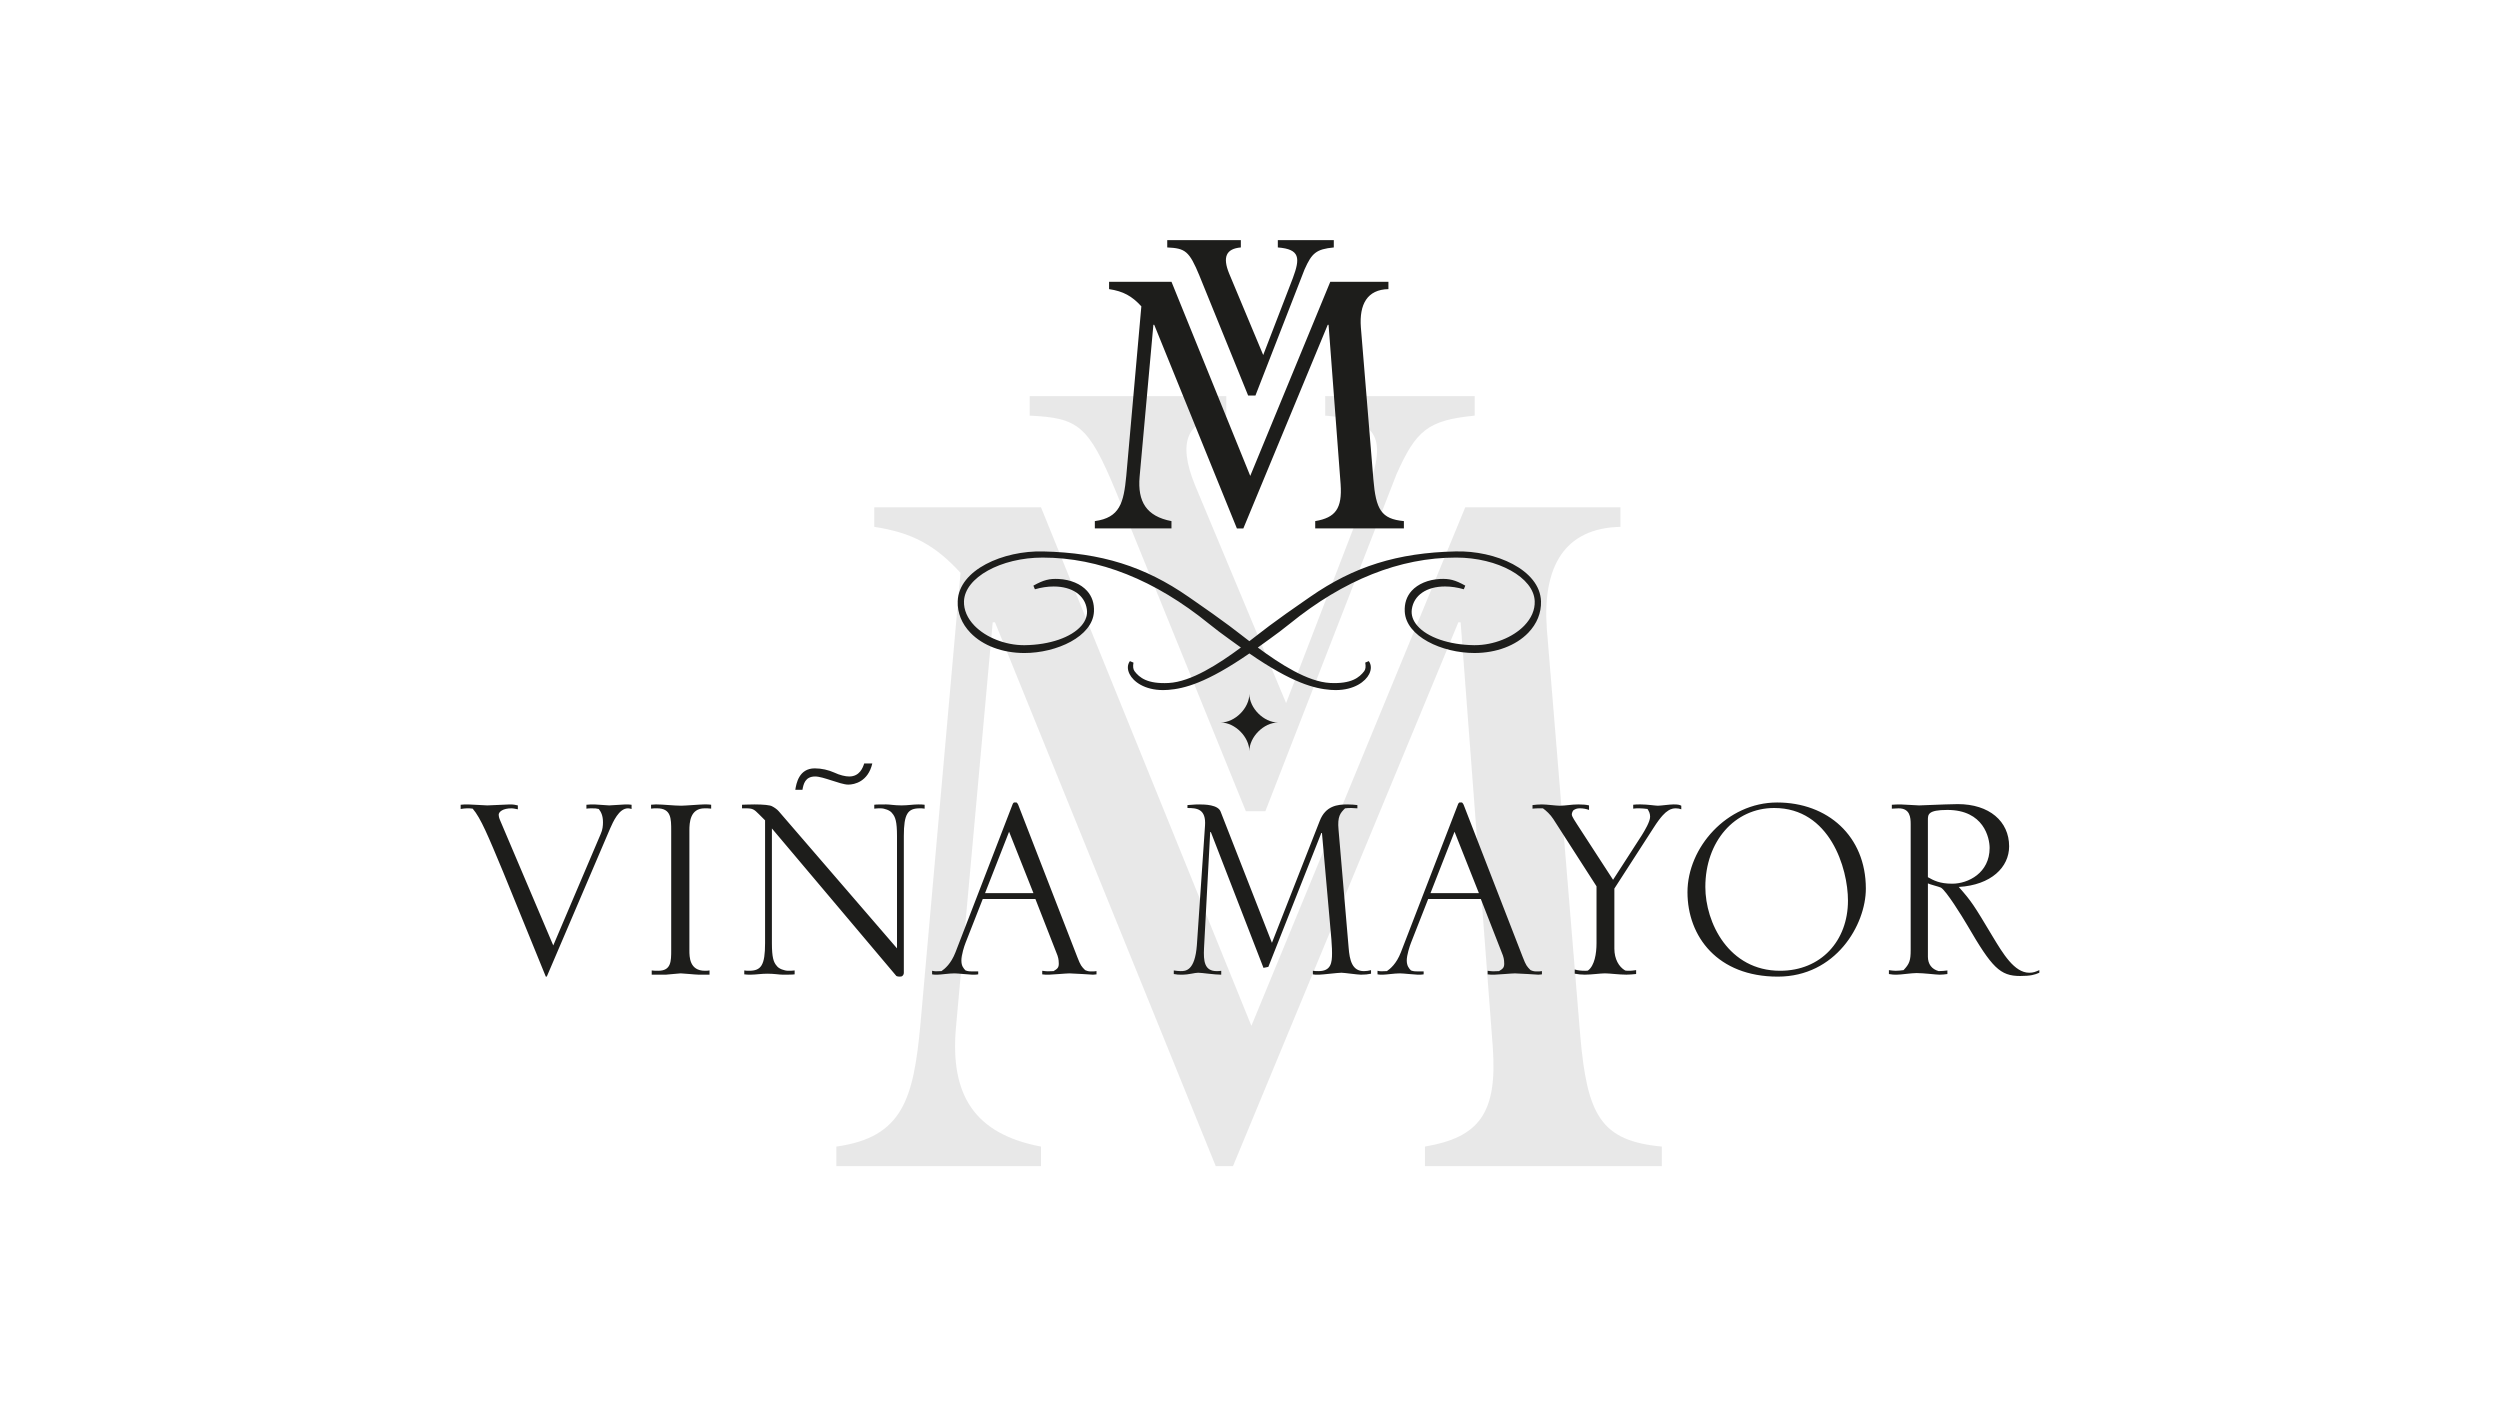 <?xml version="1.0" encoding="utf-8"?>
<svg xmlns="http://www.w3.org/2000/svg" id="Capa_1" version="1.1" viewBox="0 0 1920 1080">
  
  <defs>
    <style>
      .st0 {
        opacity: .1;
      }

      .st0, .st1 {
        fill: #1d1d1b;
      }
    </style>
  </defs>
  <path class="st0" d="M799.5,895.57h-157.19v-15.01c51.22-7.05,59.17-37.08,64.47-92.7l30.92-347.9c-19.44-21.21-37.1-30.92-66.24-35.33v-14.99h128.03l161.58,398.22,164.23-398.22h119.21v14.99c-43.27.88-60.04,30.91-56.52,78.6l25.6,311.69c5.3,61.8,15.9,81.24,62.69,85.65v15.01h-181.92v-15.01c41.54-7.05,55.65-25.59,52.13-75.94l-24.73-326.7h-1.76l-173.06,417.65h-13.25l-169.53-417.65h-1.76l-28.27,311.7c-4.4,51.2,14.13,81.24,65.35,90.95v15.01ZM857.03,377.49l99.77,245.49h15.01l100.68-258.72c15-33.55,23.81-41.5,60.06-45.05v-14.99h-114.81v14.99c45.92,3.55,45.92,22.09,30.87,62.7l-60.89,158.05-69.76-166.88c-14.14-34.43-6.19-51.21,23.84-53.87v-14.99h-151.01v14.99c37.1,1.78,45.05,7.07,66.23,58.29Z"/>
  <path class="st1" d="M386.23,669.2c-11.23-26.95-16.97-40.92-23.21-48.16-1.5-.25-2.99-.25-4.49-.25s-2.75.25-4.74.5v-3.24c2-.25,3.49-.25,5.74-.25,2.5,0,12.73.75,14.72.75,2.75,0,14.72-.75,17.22-.75,2.99,0,3.99.25,6.24.75v3c-1.75-.25-3-.75-4.99-.75-6.24,0-9.73,2.5-9.73,4.99,0,.75.25,2.25,1,3.99l40.92,96.32,36.43-85.59c1.5-3.24,1.75-6.49,1.75-8.98,0-5.24-1.5-7.98-3.24-10.23-2.25-.5-2.5-.5-5.24-.5-2.25,0-2.5,0-4.24.25v-3c2.25-.25,3.99-.25,6.24-.25,1.75,0,9.48.75,11.23.75,2,0,10.73-.75,12.48-.75s2.99,0,4.74.25v3.24c-1-.25-1.75-.5-2.75-.5-6.99,0-11.48,10.48-13.72,15.47l-48.66,113.78h-.75l-32.94-80.84ZM546.17,621.04c-1.75-.25-3.49-.25-4.99-.25-11.23,0-11.73,10.98-11.73,16.97v92.07c0,4.99,0,15.72,11.98,15.72,1,0,2.25,0,3.49-.25v3.24h-8.48c-2.25,0-11.73-1-13.72-1-1.75,0-9.73,1-11.23,1h-10.98v-3.24c1.5.25,3.24.25,4.99.25,9.98,0,9.98-7.24,9.98-15.97v-91.58c0-9.48,0-17.22-10.98-17.22-1.5,0-2.99,0-4.49.25v-3l3.74-.25c5.49,0,13.97,1,19.46,1,2.75,0,14.97-1,17.72-1s2.99,0,5.24.25v3ZM587.59,630.03l-4.74-4.74c-3.74-3.74-4.74-4.49-9.98-4.49h-2.99v-2.75c1.5,0,4.24-.25,9.48-.25,6.74,0,12.23.5,13.72,1.5,1.5.75,3.74,2.25,4.99,3.74l90.83,105.3v-86.33c0-10.98-1.25-14.72-3.74-17.47-1.5-2.25-5.99-3.74-8.73-3.74-1.5,0-3.49,0-4.99.25v-3c1.25-.25,5.99-.25,9.23-.25,2.74,0,6.24.75,11.73.75,4.74,0,8.98-.75,12.73-.75,2,0,3.24,0,4.99.25v3c-1.25-.25-2.5-.25-3.74-.25-9.23,0-12.23,4.24-12.23,21.21v105.05c0,.75-.25,2-1.5,2.74,0,0-1,.25-1.5.25s-1.75,0-2.75-.5l-95.57-113.29v88.08c0,10.98,1.25,14.72,3.74,17.47,1.5,2.25,5.99,3.74,8.73,3.74,1.5,0,3.49,0,4.99-.25v3c-1.25.25-5.99.25-9.23.25-2.74,0-6.24-.75-11.73-.75-4.74,0-8.98.75-12.73.75-2,0-3.24,0-4.99-.25v-3c1.25.25,2.5.25,3.74.25,9.23,0,12.23-4.24,12.23-21.21v-94.32ZM669.93,586.36c-3.24,13.97-13.72,16.22-18.47,16.22-3.24,0-8.23-1.75-12.97-3.25-4.74-1.5-9.23-2.99-12.48-2.99-7.74,0-8.98,5.99-9.73,10.23h-5.49c.75-4.74,2.75-16.47,14.97-16.47,5.24,0,10.48,1.25,14.97,3.24,4.24,2,8.48,3,11.48,3,7.98,0,10.48-6.74,11.48-9.98h6.24ZM777.73,617.55c.25-.5.5-1,1-1.25h2c.5.5,1,1,1.25,1.75l45.41,117.03c2.5,6.49,3.24,7.24,5.99,9.98,2.25,1,3.49,1,4.99,1,1.25,0,2.5,0,3.74-.25v2.5c-.75,0-1.75.25-2.75.25-.5,0-14.97-1-17.97-1-2.5,0-13.48,1-15.72,1-2.99,0-3.24,0-5.24-.25v-2.75c3.74.5,4.49.5,8.73.25,3-1.75,3.99-2.75,3.99-5.74,0-.75,0-3.49-1-6.24l-16.97-43.42h-40.42l-13.22,33.69c-1,2.5-3.24,9.48-3.24,13.47,0,4.24,1.75,6.24,3.24,7.73,2,.75,3.74.75,5.24.75h4.49v2.25c-1.5.25-1.75.25-4.74.25-2,0-10.98-1-13.47-1-4.24,0-10.48,1-12.97,1-2.75,0-3,0-4.24-.25v-2.75c2.25.5,2.75.5,7.24.25,2.5-1.75,7.24-5.49,10.73-14.47l43.92-113.79ZM793.69,685.92l-18.71-47.16-18.46,47.16h37.18ZM901.48,745.31c1.75.25,3.49.5,5.24.5,3.74,0,10.98,0,12.48-19.96l6.24-91.58c1-13.22-6.49-13.72-13.47-13.72v-2.25c6.24-.5,6.99-.5,8.98-.5,4.49,0,14.47.25,16.47,5.49l39.43,100.81,36.68-93.57c4.49-11.73,13.72-12.73,21.21-12.73,3.49,0,5.49.25,7.73.5v2.5c-1.5,0-3-.25-4.49-.25-1.75,0-3.24,0-4.99.25-3.49,3.49-5.99,5.99-4.99,16.47l7.73,90.33c.75,9.98,2.75,18.22,11.73,18.22,1.75,0,3.74-.25,5.49-.75v2.74c-2.5.5-4.49.75-7.74.75-2.5,0-12.97-1.5-14.97-1.5-2.75,0-14.72,1.5-17.22,1.5-2.99,0-3.49,0-4.74-.25v-2.75c1.5.25,3,.25,4.49.25,9.48,0,10.23-6.49,10.23-13.72,0-.75,0-4.99-.5-10.73l-7.24-81.59h-.5l-40.67,102.8-3.74.75-40.42-104.3h-.5l-4.74,89.08c-.5,9.98.25,17.72,9.73,17.72,1.25,0,2.25,0,3.49-.25v2.99c-5.24,0-14.97-1.5-17.72-1.5-2.5,0-7.74,1.5-11.73,1.5-3.74,0-4.24,0-6.99-.5v-2.75ZM1119.82,617.55c.25-.5.5-1,1-1.25h2c.5.5,1,1,1.25,1.75l45.41,117.03c2.5,6.49,3.25,7.24,5.99,9.98,2.25,1,3.49,1,4.99,1,1.25,0,2.5,0,3.74-.25v2.5c-.75,0-1.75.25-2.75.25-.5,0-14.97-1-17.97-1-2.5,0-13.47,1-15.72,1-2.99,0-3.24,0-5.24-.25v-2.75c3.74.5,4.49.5,8.73.25,2.99-1.75,3.99-2.75,3.99-5.74,0-.75,0-3.49-1-6.24l-16.97-43.42h-40.42l-13.22,33.69c-1,2.5-3.24,9.48-3.24,13.47,0,4.24,1.75,6.24,3.24,7.73,2,.75,3.74.75,5.24.75h4.49v2.25c-1.5.25-1.75.25-4.74.25-2,0-10.98-1-13.47-1-4.24,0-10.48,1-12.98,1-2.75,0-2.99,0-4.24-.25v-2.75c2.25.5,2.75.5,7.24.25,2.5-1.75,7.24-5.49,10.73-14.47l43.92-113.79ZM1135.79,685.92l-18.71-47.16-18.46,47.16h37.18ZM1209.4,744.56c2.5.75,4.74,1,7.99,1,.75,0,2,0,2.25-.25,4.99-3.74,6.49-12.97,6.49-20.96v-43.67l-33.19-51.65c-2.25-3.49-5.49-6.49-7.98-8.23-4.99,0-5.74,0-7.99.25v-2.75c2.25-.25,4.49-.5,7.24-.5,3.74,0,10.73,1,13.72,1,4.24,0,8.98-1,14.22-1,3.99,0,5.99.25,8.23.75v3.49c-2-.75-4.49-1.25-6.99-1.25-2.25,0-3.49.5-4.99,1.5-.5.5-1.25,2-1.25,3.24,0,1.75,3,5.74,3.99,7.49l27.7,42.67,22.21-34.43c2-3.24,6.24-10.23,6.24-13.97,0-2.5-.75-3.99-2-5.99-2.25-.25-3.99-.5-6.24-.5-1.5,0-3.24,0-4.74.25v-3c2-.25,3-.25,5.74-.25,5.24,0,11.23,1,13.22,1,2.25,0,8.98-1,11.98-1,3.49,0,4.49.25,5.99,1v2.75c-1.5-.5-2.5-.75-4.24-.75-3.49,0-5.49,1.5-6.49,2.25-1.25.75-4.74,3.49-10.73,12.97l-29.94,46.41v46.16c0,7.98,3.49,13.97,8.23,16.72.25.25,2.99.25,3.99.25.75,0,2.75-.25,4.49-.5v2.99c-2.5.25-4.99.5-7.48.5-5.49,0-12.98-1-16.47-1s-10.23,1-15.47,1c-2.5,0-4.99-.25-7.74-.75v-3.24ZM1365.35,750.05c-46.16,0-69.37-30.69-69.37-64.87s30.19-68.87,68.87-68.87,68.12,25.7,68.12,66.12c0,27.95-23.2,67.62-67.62,67.62ZM1362.6,620.54c-30.44,0-52.9,25.7-52.9,60.64,0,27.44,17.97,64.37,57.39,64.37,31.44,0,52.15-22.96,52.15-53.9,0-24.95-13.97-71.11-56.64-71.11ZM1480.62,734.58c0,5.99,3,9.73,8.24,11.23,2.5,0,4.74-.25,6.74-.5v2.75c-2,.25-3.74.5-5.99.5-2.74,0-12.22-1.25-17.72-1.25-3.74,0-11.98,1.25-15.22,1.25-2,0-3.49,0-5.99-.5v-2.99c2,.25,3.49.5,5.24.5,2,0,3.99-.25,5.99-.5,4.49-4.74,5.49-7.24,5.49-15.47v-96.56c0-5.24-.5-12.23-9.23-12.23-1.75,0-3.74.25-5.24.25v-3q3-.25,6.74-.25c2.25,0,12.23.75,14.22.75l19.71-.75c3.24,0,6.99-.25,9.98-.25,24.21,0,39.43,13.23,39.43,32.44,0,15.97-13.72,29.69-38.68,31.19,9.73,10.98,11.48,13.72,25.95,37.93,7.98,13.22,16.72,27.95,28.19,27.95,3.25,0,4.74-.75,7.74-2v2c-3.49,1.5-6.49,2.5-14.72,2.5-15.47,0-21.71-6.49-40.42-38.68-4.24-7.24-16.47-26.95-20.46-29.2-1.5-.75-8.73-2.5-9.98-3.24v56.14ZM1480.62,673.69c4.49,2.5,8.98,4.99,18.71,4.99,12.23,0,28.7-8.24,28.7-27.45,0-7.74-4.49-29.2-32.44-29.2-14.97,0-14.97,3.49-14.97,7.74v43.92ZM1117.86,423.49c-44.56,1.02-77.97,11.47-111.69,34.92l-4.54,3.15c-10.46,7.27-17.37,12.07-26.7,19.02-2.49,1.85-5.32,4.05-8.42,6.44-2.19,1.72-4.55,3.51-7,5.4-2.46-1.88-4.81-3.68-7.01-5.4-3.1-2.39-5.93-4.58-8.42-6.43-9.34-6.95-16.24-11.74-26.69-19.02l-4.54-3.15c-33.72-23.44-67.12-33.89-111.69-34.92-30.55-.79-64.85,14.06-65.64,38.28-.29,8.9,3.11,17.28,9.82,24.24,9.49,9.81,24.5,15.47,41.33,15.5,25.02,0,52.47-12.76,53.48-31.73.34-6.34-1.45-11.72-5.3-16.01-4.79-5.33-12.74-8.66-21.8-9.13-7.08-.34-11.47.69-19.41,5.13l1.17,2.79c4.89-1.42,9.74-2.15,14.41-2.15,14.21,0,24,6.73,25.49,17.54.61,4.41-.79,8.63-4.19,12.58-7.73,8.99-24.39,14.71-43.47,14.96h-.72c-14.23,0-29.13-5.89-37.94-14.98-5.48-5.68-8.26-12.15-8.05-18.75.61-18.17,28.26-33.55,60.42-33.55,43.19,0,86.2,17.13,127.82,50.91,5.79,4.69,9.58,7.43,15.28,11.57l5.87,4.24c1.13.84,2.18,1.57,3.29,2.36-17.29,12.79-38.27,26.31-55.47,27.23-16.41.87-22.53-4.18-26.23-9.07-1.09-1.56-1.33-3.46-.82-6.58l-2.73-1.14c-2.01,2.7-2.09,6.34-.25,9.96,2.85,5.67,11.33,12.28,25.8,12.28,1.25,0,2.54-.06,3.88-.16,12.3-.96,29.35-5.25,62.31-27.97,32.95,22.71,50.01,27,62.32,27.97,1.31.09,2.6.16,3.87.16,14.45,0,22.96-6.62,25.82-12.29,1.82-3.62,1.71-7.25-.29-9.96l-2.72,1.14c.51,3.13.28,5.03-.77,6.55-3.76,4.92-9.86,9.92-26.27,9.1-17.19-.92-38.2-14.44-55.48-27.22,1.11-.8,2.16-1.53,3.29-2.37l5.87-4.24c5.69-4.14,9.48-6.88,15.28-11.57,41.63-33.79,84.64-50.91,127.88-50.91,32.08,0,59.75,15.37,60.35,33.55.24,6.6-2.54,13.06-8.03,18.75-8.82,9.09-23.69,14.98-37.95,14.98h-.73c-19.09-.25-35.74-5.97-43.45-14.96-3.41-3.94-4.83-8.16-4.23-12.58,1.53-10.82,11.31-17.54,25.53-17.54,4.67,0,9.5.73,14.41,2.15l1.13-2.79c-7.92-4.44-12.27-5.45-19.41-5.13-9.04.47-16.97,3.81-21.79,9.13-3.85,4.28-5.65,9.66-5.29,16.01,1.01,18.98,28.46,31.73,53.63,31.73,16.66-.03,31.68-5.69,41.18-15.5,6.7-6.95,10.1-15.33,9.83-24.24-.82-24.22-35.03-39.1-65.65-38.28ZM959.51,532.9c0,10.91-11.09,21.99-22.01,21.99,10.92,0,22,11.09,22,22.01,0-10.92,11.09-22.01,22.02-22.01-10.93,0-22.01-11.08-22.01-21.99ZM899.68,400.21c-19.18-3.64-26.12-14.88-24.46-34.05l10.58-116.69h.65l63.48,156.37h4.96l64.81-156.37h.64l9.25,122.31c1.32,18.85-3.95,25.79-19.5,28.43v5.62h68.1v-5.62c-17.51-1.65-21.47-8.92-23.44-32.06l-9.6-116.7c-1.33-17.85,4.97-29.09,21.16-29.41v-5.63h-44.65l-61.47,149.09-60.49-149.09h-47.93v5.63c10.9,1.65,17.51,5.29,24.79,13.22l-11.58,130.24c-1.99,20.82-4.96,32.07-24.14,34.71v5.62h58.85v-5.62ZM921.22,211.87l37.35,91.9h5.61l37.72-96.86c5.61-12.56,8.92-15.54,22.46-16.87v-5.62h-42.99v5.62c17.19,1.33,17.19,8.27,11.57,23.47l-22.79,59.17-26.12-62.48c-5.29-12.89-2.31-19.17,8.94-20.16v-5.62h-56.53v5.62c13.89.66,16.85,2.64,24.79,21.82Z"/>
</svg>